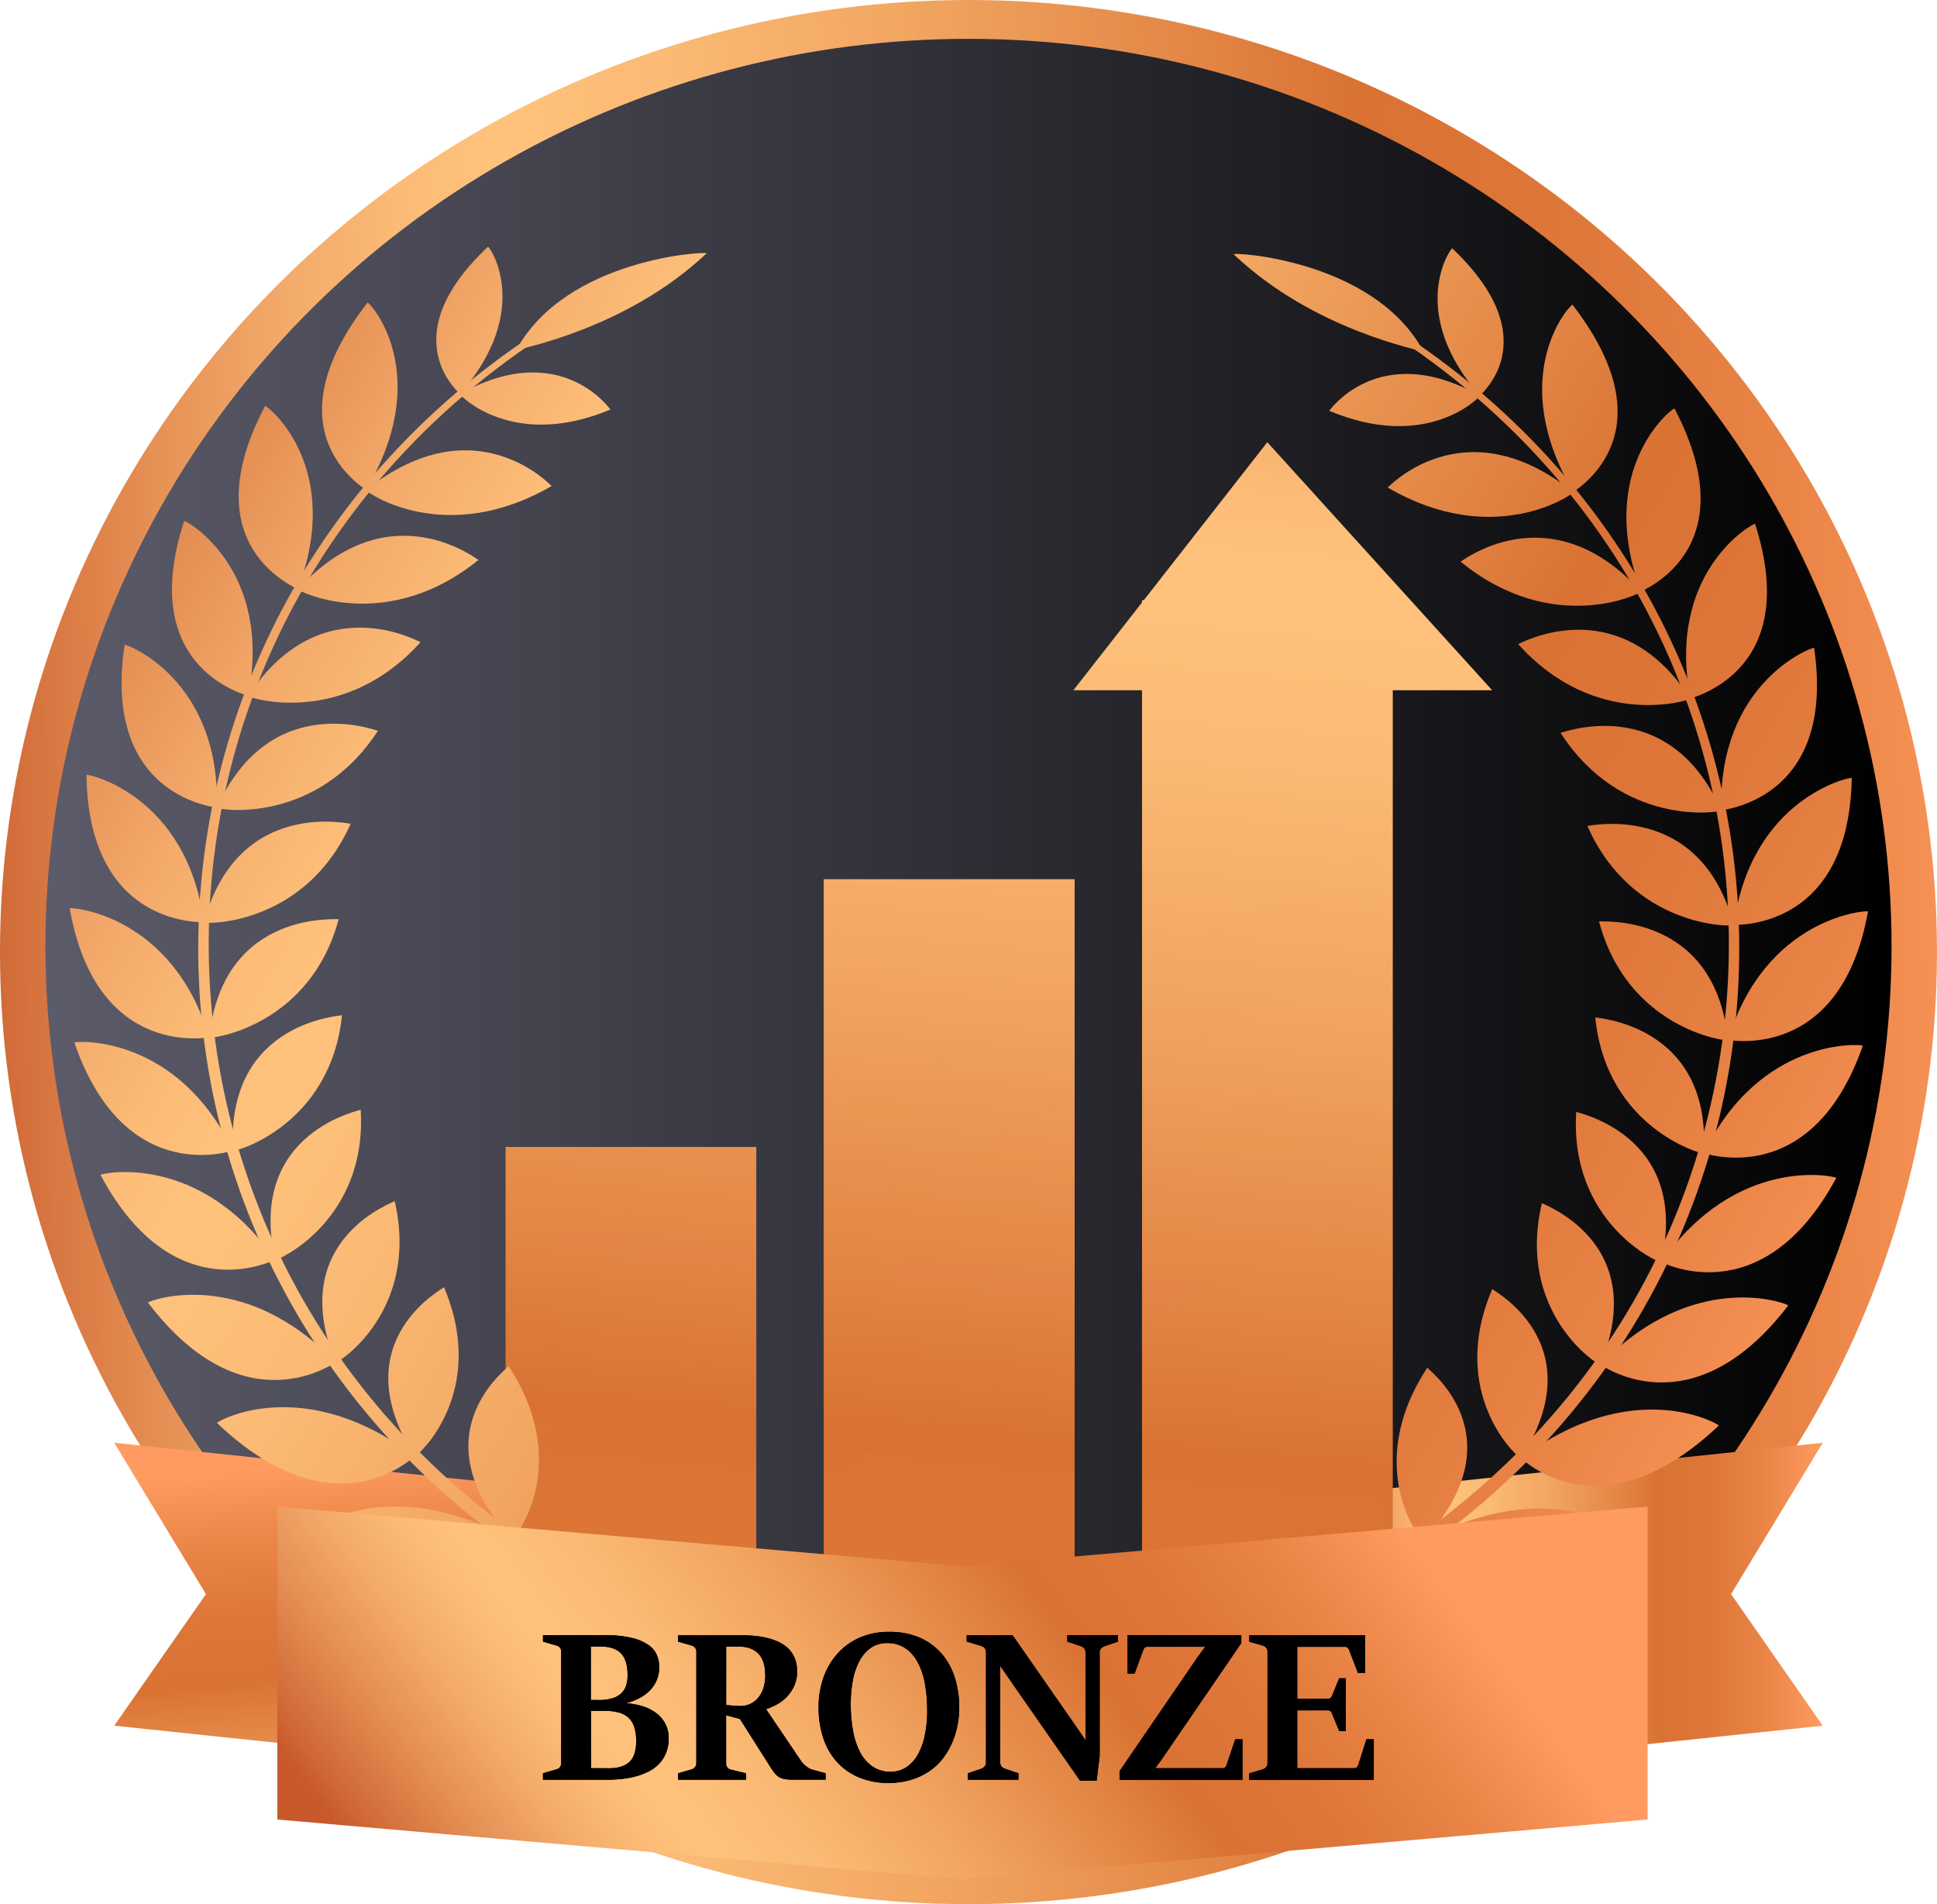<svg xmlns="http://www.w3.org/2000/svg" xmlns:xlink="http://www.w3.org/1999/xlink" viewBox="0 0 906.11 890.59"><defs><style>.cls-1{fill:url(#linear-gradient);}.cls-2{fill:url(#New_Gradient_Swatch_495);}.cls-3{fill:url(#linear-gradient-2);}.cls-4{fill:url(#linear-gradient-3);}.cls-5{fill:url(#linear-gradient-4);}.cls-6{fill:url(#linear-gradient-5);}.cls-7{fill:url(#linear-gradient-6);}.cls-10,.cls-11,.cls-12,.cls-13,.cls-8,.cls-9{opacity:0.1;}.cls-8{fill:url(#linear-gradient-7);}.cls-9{fill:url(#linear-gradient-8);}.cls-10{fill:url(#linear-gradient-9);}.cls-11{fill:url(#linear-gradient-10);}.cls-12{fill:url(#linear-gradient-11);}.cls-13{fill:url(#linear-gradient-12);}.cls-14{fill:url(#linear-gradient-13);}.cls-15{fill:url(#linear-gradient-14);}.cls-16{fill:url(#linear-gradient-15);}.cls-17{fill:url(#linear-gradient-16);}.cls-18{fill:url(#linear-gradient-17);}.cls-19{fill:url(#linear-gradient-18);}.cls-20{fill:url(#linear-gradient-19);}.cls-21{fill:url(#linear-gradient-20);}.cls-22{fill:url(#linear-gradient-21);}.cls-23{fill:url(#linear-gradient-22);}.cls-24{fill:url(#linear-gradient-23);}.cls-25{fill:url(#linear-gradient-24);}.cls-26{fill:url(#linear-gradient-25);}.cls-27{fill:url(#linear-gradient-26);}.cls-28{fill:url(#linear-gradient-27);}.cls-29{fill:url(#linear-gradient-28);}.cls-30{fill:url(#linear-gradient-29);}.cls-31{fill:url(#linear-gradient-30);}.cls-32{fill:url(#linear-gradient-31);}.cls-33{fill:url(#linear-gradient-32);}.cls-34{fill:url(#linear-gradient-33);}.cls-35{fill:url(#linear-gradient-34);}.cls-36{fill:url(#linear-gradient-35);}.cls-37{fill:url(#linear-gradient-36);}.cls-38{fill:url(#linear-gradient-37);}.cls-39{fill:url(#linear-gradient-38);}.cls-40{fill:url(#linear-gradient-39);}.cls-41{fill:url(#linear-gradient-40);}.cls-42{fill:url(#linear-gradient-41);}.cls-43{fill:url(#linear-gradient-42);}.cls-44{fill:url(#linear-gradient-43);}.cls-45{fill:url(#linear-gradient-44);}.cls-46{fill:url(#linear-gradient-45);}.cls-47{fill:url(#linear-gradient-46);}.cls-48{fill:url(#linear-gradient-47);}.cls-49{fill:url(#linear-gradient-48);}.cls-50{fill:url(#linear-gradient-49);}.cls-51{fill:url(#linear-gradient-50);}.cls-52{fill:url(#linear-gradient-51);}.cls-53{fill:url(#linear-gradient-52);}.cls-54{fill:url(#linear-gradient-53);}.cls-55{fill:url(#linear-gradient-54);}.cls-56{fill:url(#linear-gradient-55);}.cls-57{fill:url(#linear-gradient-56);}.cls-58{fill:url(#linear-gradient-57);}.cls-59{fill:url(#linear-gradient-58);}.cls-60{fill:url(#linear-gradient-59);}.cls-61{fill:url(#linear-gradient-60);}.cls-62{fill:url(#linear-gradient-61);}.cls-63{fill:url(#linear-gradient-62);}.cls-64{fill:url(#linear-gradient-63);}.cls-65{fill:url(#linear-gradient-64);}.cls-66{fill:url(#linear-gradient-65);}.cls-67{fill:url(#linear-gradient-66);}</style><linearGradient id="linear-gradient" x1="-28.68" y1="452.23" x2="954.67" y2="438.07" gradientUnits="userSpaceOnUse"><stop offset="0" stop-color="#c8592a"></stop><stop offset="0.02" stop-color="#cf6634"></stop><stop offset="0.1" stop-color="#e48e53"></stop><stop offset="0.17" stop-color="#f3aa6a"></stop><stop offset="0.23" stop-color="#fcbc77"></stop><stop offset="0.27" stop-color="#ffc27c"></stop><stop offset="0.35" stop-color="#fbba75"></stop><stop offset="0.47" stop-color="#f1a561"></stop><stop offset="0.62" stop-color="#e18242"></stop><stop offset="0.68" stop-color="#d97233"></stop><stop offset="0.77" stop-color="#dd7638"></stop><stop offset="0.88" stop-color="#e98346"></stop><stop offset="0.99" stop-color="#fd995d"></stop><stop offset="1" stop-color="#ff9b60"></stop></linearGradient><linearGradient id="New_Gradient_Swatch_495" x1="21.26" y1="442.56" x2="884.85" y2="442.56" gradientUnits="userSpaceOnUse"><stop offset="0" stop-color="#5c5b6a"></stop><stop offset="1"></stop></linearGradient><linearGradient id="linear-gradient-2" x1="612.63" y1="753.59" x2="852.68" y2="753.59" xlink:href="#linear-gradient"></linearGradient><linearGradient id="linear-gradient-3" x1="193.78" y1="987.92" x2="167.37" y2="683.35" xlink:href="#linear-gradient"></linearGradient><linearGradient id="linear-gradient-4" x1="352.71" y1="-19.61" x2="265.69" y2="977" xlink:href="#linear-gradient"></linearGradient><linearGradient id="linear-gradient-5" x1="495.02" y1="-7.18" x2="407.99" y2="989.43" xlink:href="#linear-gradient"></linearGradient><linearGradient id="linear-gradient-6" x1="637.1" y1="5.23" x2="550.08" y2="1001.83" xlink:href="#linear-gradient"></linearGradient><linearGradient id="linear-gradient-7" x1="348.44" y1="-19.98" x2="261.42" y2="976.63" xlink:href="#linear-gradient"></linearGradient><linearGradient id="linear-gradient-8" x1="490.01" y1="-7.62" x2="402.99" y2="988.99" xlink:href="#linear-gradient"></linearGradient><linearGradient id="linear-gradient-9" x1="631.59" y1="4.75" x2="544.57" y2="1001.35" xlink:href="#linear-gradient"></linearGradient><linearGradient id="linear-gradient-10" x1="357.31" y1="-19.2" x2="270.29" y2="977.4" xlink:href="#linear-gradient"></linearGradient><linearGradient id="linear-gradient-11" x1="498.89" y1="-6.84" x2="411.87" y2="989.76" xlink:href="#linear-gradient"></linearGradient><linearGradient id="linear-gradient-12" x1="640.47" y1="5.52" x2="553.45" y2="1002.13" xlink:href="#linear-gradient"></linearGradient><linearGradient id="linear-gradient-13" x1="627.87" y1="4.42" x2="540.85" y2="1001.03" xlink:href="#linear-gradient"></linearGradient><linearGradient id="linear-gradient-14" x1="-33.46" y1="275.37" x2="803.46" y2="752.88" gradientTransform="translate(2.09 -8.17) rotate(0.1)" xlink:href="#linear-gradient"></linearGradient><linearGradient id="linear-gradient-15" x1="-186.09" y1="511.54" x2="675.66" y2="1003.21" gradientTransform="translate(2.09 -8.17) rotate(0.1)" xlink:href="#linear-gradient"></linearGradient><linearGradient id="linear-gradient-16" x1="-144.47" y1="468.95" x2="690.35" y2="945.26" gradientTransform="translate(2.09 -8.17) rotate(0.1)" xlink:href="#linear-gradient"></linearGradient><linearGradient id="linear-gradient-17" x1="-175.95" y1="498.69" x2="682.66" y2="988.57" gradientTransform="translate(2.09 -8.17) rotate(0.1)" xlink:href="#linear-gradient"></linearGradient><linearGradient id="linear-gradient-18" x1="-139.08" y1="455.95" x2="697.98" y2="933.54" gradientTransform="translate(2.09 -8.17) rotate(0.1)" xlink:href="#linear-gradient"></linearGradient><linearGradient id="linear-gradient-19" x1="-161.52" y1="477.57" x2="694.22" y2="965.81" gradientTransform="translate(2.09 -8.17) rotate(0.1)" xlink:href="#linear-gradient"></linearGradient><linearGradient id="linear-gradient-20" x1="-130.59" y1="435.93" x2="711.96" y2="916.65" gradientTransform="translate(2.09 -8.17) rotate(0.1)" xlink:href="#linear-gradient"></linearGradient><linearGradient id="linear-gradient-21" x1="-143.23" y1="449.17" x2="709.79" y2="935.86" gradientTransform="translate(2.09 -8.17) rotate(0.1)" xlink:href="#linear-gradient"></linearGradient><linearGradient id="linear-gradient-22" x1="-118.75" y1="410.04" x2="731.49" y2="895.15" gradientTransform="translate(2.09 -8.17) rotate(0.1)" xlink:href="#linear-gradient"></linearGradient><linearGradient id="linear-gradient-23" x1="-121.52" y1="414.45" x2="728.81" y2="899.6" gradientTransform="translate(2.09 -8.17) rotate(0.1)" xlink:href="#linear-gradient"></linearGradient><linearGradient id="linear-gradient-24" x1="-103.42" y1="379.34" x2="755.14" y2="869.19" gradientTransform="translate(2.09 -8.17) rotate(0.1)" xlink:href="#linear-gradient"></linearGradient><linearGradient id="linear-gradient-25" x1="-96.83" y1="374.32" x2="750.71" y2="857.88" gradientTransform="translate(2.09 -8.17) rotate(0.1)" xlink:href="#linear-gradient"></linearGradient><linearGradient id="linear-gradient-26" x1="-84.76" y1="344.73" x2="781.25" y2="838.84" gradientTransform="translate(2.09 -8.17) rotate(0.1)" xlink:href="#linear-gradient"></linearGradient><linearGradient id="linear-gradient-27" x1="-69.6" y1="329.71" x2="774.9" y2="811.54" gradientTransform="translate(2.09 -8.17) rotate(0.1)" xlink:href="#linear-gradient"></linearGradient><linearGradient id="linear-gradient-28" x1="-63.33" y1="306.89" x2="808.67" y2="804.41" gradientTransform="translate(2.09 -8.17) rotate(0.1)" xlink:href="#linear-gradient"></linearGradient><linearGradient id="linear-gradient-29" x1="-40.29" y1="281.58" x2="800.68" y2="761.4" gradientTransform="translate(2.09 -8.17) rotate(0.1)" xlink:href="#linear-gradient"></linearGradient><linearGradient id="linear-gradient-30" x1="-39.52" y1="266.6" x2="835.35" y2="765.76" gradientTransform="translate(2.09 -8.17) rotate(0.1)" xlink:href="#linear-gradient"></linearGradient><linearGradient id="linear-gradient-31" x1="-9.39" y1="231.05" x2="827.14" y2="708.33" gradientTransform="translate(2.09 -8.17) rotate(0.1)" xlink:href="#linear-gradient"></linearGradient><linearGradient id="linear-gradient-32" x1="-13.54" y1="224.73" x2="858.57" y2="722.31" gradientTransform="translate(2.09 -8.17) rotate(0.1)" xlink:href="#linear-gradient"></linearGradient><linearGradient id="linear-gradient-33" x1="22.62" y1="179.42" x2="852.94" y2="653.16" gradientTransform="translate(2.09 -8.17) rotate(0.1)" xlink:href="#linear-gradient"></linearGradient><linearGradient id="linear-gradient-34" x1="13.66" y1="181.61" x2="880.65" y2="676.27" gradientTransform="translate(2.09 -8.17) rotate(0.1)" xlink:href="#linear-gradient"></linearGradient><linearGradient id="linear-gradient-35" x1="54.29" y1="127.32" x2="882.5" y2="599.86" gradientTransform="translate(2.09 -8.17) rotate(0.1)" xlink:href="#linear-gradient"></linearGradient><linearGradient id="linear-gradient-36" x1="41.17" y1="137.21" x2="904.19" y2="629.61" gradientTransform="translate(2.09 -8.17) rotate(0.1)" xlink:href="#linear-gradient"></linearGradient><linearGradient id="linear-gradient-37" x1="81.93" y1="78.92" x2="920.55" y2="557.39" gradientTransform="translate(2.09 -8.17) rotate(0.1)" xlink:href="#linear-gradient"></linearGradient><linearGradient id="linear-gradient-38" x1="68.9" y1="92.11" x2="928.93" y2="582.81" gradientTransform="translate(2.09 -8.17) rotate(0.1)" xlink:href="#linear-gradient"></linearGradient><linearGradient id="linear-gradient-39" x1="94.11" y1="40.36" x2="974.16" y2="542.47" gradientTransform="translate(2.09 -8.17) rotate(0.1)" xlink:href="#linear-gradient"></linearGradient><linearGradient id="linear-gradient-40" x1="55.92" y1="149.87" x2="890.2" y2="625.87" gradientTransform="translate(2.09 -8.17) rotate(0.1)" xlink:href="#linear-gradient"></linearGradient><linearGradient id="linear-gradient-41" x1="-59.22" y1="287.09" x2="803.87" y2="779.53" gradientTransform="translate(2.09 -8.17) rotate(0.1)" xlink:href="#linear-gradient"></linearGradient><linearGradient id="linear-gradient-42" x1="-26.38" y1="292.05" x2="805.65" y2="766.77" gradientTransform="translate(2.09 -8.17) rotate(0.1)" xlink:href="#linear-gradient"></linearGradient><linearGradient id="linear-gradient-43" x1="-31.26" y1="231.97" x2="835.8" y2="726.67" gradientTransform="translate(2.09 -8.17) rotate(0.1)" xlink:href="#linear-gradient"></linearGradient><linearGradient id="linear-gradient-44" x1="0.84" y1="248.21" x2="832.21" y2="722.56" gradientTransform="translate(2.09 -8.17) rotate(0.1)" xlink:href="#linear-gradient"></linearGradient><linearGradient id="linear-gradient-45" x1="-4.61" y1="176.84" x2="867.6" y2="674.48" gradientTransform="translate(2.09 -8.17) rotate(0.1)" xlink:href="#linear-gradient"></linearGradient><linearGradient id="linear-gradient-46" x1="23.12" y1="201.58" x2="859.53" y2="678.8" gradientTransform="translate(2.09 -8.17) rotate(0.1)" xlink:href="#linear-gradient"></linearGradient><linearGradient id="linear-gradient-47" x1="21.23" y1="123.29" x2="898.67" y2="623.91" gradientTransform="translate(2.09 -8.17) rotate(0.1)" xlink:href="#linear-gradient"></linearGradient><linearGradient id="linear-gradient-48" x1="45.46" y1="155.54" x2="886.41" y2="635.35" gradientTransform="translate(2.09 -8.17) rotate(0.1)" xlink:href="#linear-gradient"></linearGradient><linearGradient id="linear-gradient-49" x1="54.21" y1="76.51" x2="927.87" y2="574.98" gradientTransform="translate(2.09 -8.17) rotate(0.1)" xlink:href="#linear-gradient"></linearGradient><linearGradient id="linear-gradient-50" x1="67.66" y1="111.51" x2="912.19" y2="593.36" gradientTransform="translate(2.09 -8.17) rotate(0.1)" xlink:href="#linear-gradient"></linearGradient><linearGradient id="linear-gradient-51" x1="89.77" y1="35.07" x2="954.87" y2="528.65" gradientTransform="translate(2.09 -8.17) rotate(0.1)" xlink:href="#linear-gradient"></linearGradient><linearGradient id="linear-gradient-52" x1="88.82" y1="70.32" x2="936.4" y2="553.91" gradientTransform="translate(2.09 -8.17) rotate(0.1)" xlink:href="#linear-gradient"></linearGradient><linearGradient id="linear-gradient-53" x1="123.18" y1="-2.54" x2="979.17" y2="485.85" gradientTransform="translate(2.09 -8.17) rotate(0.1)" xlink:href="#linear-gradient"></linearGradient><linearGradient id="linear-gradient-54" x1="108.28" y1="32.68" x2="958.66" y2="517.86" gradientTransform="translate(2.09 -8.17) rotate(0.1)" xlink:href="#linear-gradient"></linearGradient><linearGradient id="linear-gradient-55" x1="152.73" y1="-36.15" x2="1000.19" y2="447.37" gradientTransform="translate(2.09 -8.17) rotate(0.1)" xlink:href="#linear-gradient"></linearGradient><linearGradient id="linear-gradient-56" x1="125.53" y1="-0.72" x2="978.6" y2="486" gradientTransform="translate(2.09 -8.17) rotate(0.1)" xlink:href="#linear-gradient"></linearGradient><linearGradient id="linear-gradient-57" x1="176.82" y1="-65.47" x2="1017.6" y2="414.24" gradientTransform="translate(2.09 -8.17) rotate(0.1)" xlink:href="#linear-gradient"></linearGradient><linearGradient id="linear-gradient-58" x1="140.06" y1="-29.17" x2="995.84" y2="459.1" gradientTransform="translate(2.09 -8.17) rotate(0.1)" xlink:href="#linear-gradient"></linearGradient><linearGradient id="linear-gradient-59" x1="194.5" y1="-89.89" x2="1031.22" y2="387.51" gradientTransform="translate(2.09 -8.17) rotate(0.1)" xlink:href="#linear-gradient"></linearGradient><linearGradient id="linear-gradient-60" x1="151.39" y1="-51.93" x2="1010.05" y2="437.98" gradientTransform="translate(2.09 -8.17) rotate(0.1)" xlink:href="#linear-gradient"></linearGradient><linearGradient id="linear-gradient-61" x1="205.51" y1="-108.37" x2="1040.94" y2="368.29" gradientTransform="translate(2.09 -8.17) rotate(0.1)" xlink:href="#linear-gradient"></linearGradient><linearGradient id="linear-gradient-62" x1="159.03" y1="-68.22" x2="1020.85" y2="423.49" gradientTransform="translate(2.09 -8.17) rotate(0.1)" xlink:href="#linear-gradient"></linearGradient><linearGradient id="linear-gradient-63" x1="207.1" y1="-114.51" x2="1043.37" y2="362.63" gradientTransform="translate(2.09 -8.17) rotate(0.1)" xlink:href="#linear-gradient"></linearGradient><linearGradient id="linear-gradient-64" x1="166.35" y1="-83.35" x2="1031.43" y2="410.22" gradientTransform="translate(2.09 -8.17) rotate(0.1)" xlink:href="#linear-gradient"></linearGradient><linearGradient id="linear-gradient-65" x1="186.82" y1="-101.73" x2="1039.43" y2="384.72" gradientTransform="translate(2.09 -8.17) rotate(0.1)" xlink:href="#linear-gradient"></linearGradient><linearGradient id="linear-gradient-66" x1="226.62" y1="945.54" x2="612" y2="656.5" xlink:href="#linear-gradient"></linearGradient></defs><g id="&#x421;&#x43B;&#x43E;&#x439;_2" data-name="&#x421;&#x43B;&#x43E;&#x439; 2"><g id="OBJECTS"><ellipse class="cls-1" cx="453.05" cy="445.3" rx="453.05" ry="445.3"></ellipse><ellipse class="cls-2" cx="453.05" cy="442.56" rx="431.8" ry="424.4"></ellipse><polygon class="cls-3" points="612.63 700.05 852.67 674.79 809.77 745.59 852.67 807.13 612.63 832.39 612.63 700.05"></polygon><polygon class="cls-4" points="293.48 700.05 53.43 674.79 96.34 745.59 53.43 807.13 293.48 832.39 293.48 700.05"></polygon><rect class="cls-5" x="236.5" y="536.44" width="117.29" height="206.31"></rect><rect class="cls-6" x="385.32" y="411.21" width="117.38" height="331.54"></rect><rect class="cls-7" x="534.23" y="280.69" width="117.29" height="462.07"></rect><polygon class="cls-8" points="353.79 538.7 353.79 585.92 236.5 641.93 236.5 594.78 353.79 538.7"></polygon><polygon class="cls-9" points="502.7 467.58 502.7 514.8 385.31 570.89 385.31 523.67 502.7 467.58"></polygon><polygon class="cls-10" points="651.52 396.46 651.52 443.69 534.23 499.7 534.23 452.47 651.52 396.46"></polygon><polygon class="cls-11" points="353.79 625.2 353.79 704.31 269.2 742.75 236.5 742.75 236.5 681.21 353.79 625.2"></polygon><polygon class="cls-12" points="502.7 554.04 502.7 633.23 385.31 689.32 385.31 610.13 502.7 554.04"></polygon><polygon class="cls-13" points="651.52 483 651.52 562.11 534.23 618.2 534.23 539.01 651.52 483"></polygon><polygon class="cls-14" points="502.1 322.85 592.84 206.83 698.03 322.85 502.1 322.85"></polygon><path class="cls-15" d="M276.18,143.58c-253.72,143.11-236.47,505,48.16,618.8,3.07,1.24,5,3.59,4.27,5.28s-3.93,2.08-7.07.81l0,0C32,650.9,18.22,284,274.63,141.26c1.15-.64,2.42-.63,2.84,0S277.31,142.94,276.18,143.58Z"></path><path class="cls-16" d="M143.74,717.09c.74-1.23,36.08-29.11,95.7,2.75C240.33,718.37,210.25,762.85,143.74,717.09Z"></path><path class="cls-17" d="M237.92,638.89c1.68-.39-44.18,31,1.52,81C241.11,719.64,268.09,685.16,237.92,638.89Z"></path><path class="cls-18" d="M101.47,665.5c.82-1.12,40.82-23.42,92.46,15.65C194.92,679.79,157.79,719.22,101.47,665.5Z"></path><path class="cls-19" d="M207.68,602c1.59-.19-48.48,24.28-13.75,79.15C195.48,681.14,228.54,651.27,207.68,602Z"></path><path class="cls-20" d="M69.21,609.22c.93-1,44.41-17.21,87.81,28C158.12,636,115.06,669.59,69.21,609.22Z"></path><path class="cls-21" d="M184.62,561.74c1.5,0-51.63,17.15-27.6,75.51C158.46,637.44,196.45,612.86,184.62,561.74Z"></path><path class="cls-22" d="M47,549.5c1-.89,46.83-10.61,81.72,39.76C129.93,588.18,82.07,615.18,47,549.5Z"></path><path class="cls-23" d="M168.73,519c1.41.19-53.61,9.67-40,70.22C130,589.61,171.84,570.89,168.73,519Z"></path><path class="cls-24" d="M34.78,487.62c1.1-.77,48.1-3.8,74.22,50.61C110.33,537.32,58.81,557.23,34.78,487.62Z"></path><path class="cls-25" d="M160,474.79c1.31.36-54.44,2-51,63.44C110.22,538.75,154.69,526.28,160,474.79Z"></path><path class="cls-26" d="M32.6,424.83c1.19-.61,48.19,3.11,65.28,60.43C99.33,484.53,45.28,497,32.6,424.83Z"></path><path class="cls-27" d="M158.44,429.89c1.22.53-54.1-5.67-60.56,55.37C99,485.93,145,480,158.44,429.89Z"></path><path class="cls-28" d="M40.44,362.41c1.29-.47,47.13,9.95,54.93,69C96.92,430.89,41.48,435.61,40.44,362.41Z"></path><path class="cls-29" d="M164.05,385.24c1.13.67-52.62-13.22-68.68,46.21C96.36,432.24,142.77,432.94,164.05,385.24Z"></path><path class="cls-30" d="M58.29,301.59c1.38-.29,44.91,16.59,43.14,76.25C103.09,377.5,47.4,374.39,58.29,301.59Z"></path><path class="cls-31" d="M176.81,341.76c1.05.82-49.95-20.53-75.38,36.08C102.32,378.76,148,386.08,176.81,341.76Z"></path><path class="cls-32" d="M86.15,243.67c1.47-.11,41.53,22.89,29.94,81.89C117.86,325.43,63,314.54,86.15,243.67Z"></path><path class="cls-33" d="M196.74,300.34c1,.94-46.13-27.43-80.65,25.22C116.87,326.57,160.7,340.36,196.74,300.34Z"></path><path class="cls-34" d="M124,189.91c1.56.07,37,28.66,15.3,85.75C141.22,275.76,88.4,257.27,124,189.91Z"></path><path class="cls-35" d="M223.83,261.89c.86,1.06-41.16-33.77-84.49,13.77C140,276.77,180.83,296.7,223.83,261.89Z"></path><path class="cls-36" d="M171.92,141.54c1.65.28,31.28,33.81-.74,87.7C173.16,229.59,123.48,203.81,171.92,141.54Z"></path><path class="cls-37" d="M258.08,227.3c.76,1.16-35-39.39-86.9,1.94C171.72,230.43,208.43,256.06,258.08,227.3Z"></path><path class="cls-38" d="M228.28,115.39c1.09.3,21.06,29.86-13.19,69C216.39,184.7,182.15,158.79,228.28,115.39Z"></path><path class="cls-39" d="M285.56,191.54c.42.78-22.74-33.95-70.47-7.2C215.4,185.14,240,210.61,285.56,191.54Z"></path><path class="cls-40" d="M330.53,118.5c1.13-1.1-65.69,2-89.11,45.35C242.62,163,292.63,154.23,330.53,118.5Z"></path><path class="cls-41" d="M631.35,144.2c253.17,144,234.53,505.83-50.54,618.63-3.08,1.22-5,3.56-4.29,5.26s3.92,2.09,7.07.84l0,0c289.91-116.55,305.14-483.42,49.28-627-1.15-.65-2.42-.64-2.84,0S630.22,143.56,631.35,144.2Z"></path><path class="cls-42" d="M761.58,718.17c-.73-1.23-36-29.24-95.7,2.42C665,719.11,694.9,763.7,761.58,718.17Z"></path><path class="cls-43" d="M667.71,639.64c-1.68-.4,44,31.12-1.83,81C664.21,720.38,637.36,685.8,667.71,639.64Z"></path><path class="cls-44" d="M804.06,666.73c-.82-1.13-40.73-23.57-92.53,15.32C710.55,680.69,747.53,720.24,804.06,666.73Z"></path><path class="cls-45" d="M698.08,602.86c-1.59-.2,48.38,24.44,13.45,79.19C710,682,677,652.05,698.08,602.86Z"></path><path class="cls-46" d="M836.53,610.55c-.92-1-44.35-17.36-87.92,27.73C747.51,637.06,790.44,670.76,836.53,610.55Z"></path><path class="cls-47" d="M721.29,562.68c-1.5,0,51.56,17.32,27.32,75.6C747.17,638.46,709.27,613.76,721.29,562.68Z"></path><path class="cls-48" d="M859,550.92c-1-.9-46.79-10.78-81.88,39.46C775.89,589.3,823.64,616.47,859,550.92Z"></path><path class="cls-49" d="M737.35,520c-1.4.19,53.58,9.86,39.75,70.35C775.77,590.73,734.05,571.86,737.35,520Z"></path><path class="cls-50" d="M871.41,489.08c-1.08-.78-48.08-4-74.4,50.35C795.67,538.52,847.13,558.6,871.41,489.08Z"></path><path class="cls-51" d="M746.25,475.81c-1.32.36,54.43,2.21,50.76,63.62C795.79,539.94,751.36,527.32,746.25,475.81Z"></path><path class="cls-52" d="M873.84,426.29c-1.2-.61-48.2,2.95-65.51,60.21C806.88,485.76,860.89,498.39,873.84,426.29Z"></path><path class="cls-53" d="M748,430.92c-1.24.52,54.12-5.48,60.34,55.58C807.22,487.16,761.24,481.06,748,430.92Z"></path><path class="cls-54" d="M866.24,363.84c-1.28-.46-47.16,9.79-55.19,68.85C809.51,432.14,864.92,437.05,866.24,363.84Z"></path><path class="cls-55" d="M742.55,386.25c-1.14.67,52.67-13,68.5,46.44C810.05,433.49,763.64,434,742.55,386.25Z"></path><path class="cls-56" d="M848.63,303c-1.37-.3-45,16.43-43.43,76.09C803.52,378.72,859.24,375.8,848.63,303Z"></path><path class="cls-57" d="M730,342.73c-1,.81,50-20.37,75.25,36.33C804.3,380,758.59,387.14,730,342.73Z"></path><path class="cls-58" d="M821,245c-1.46-.11-41.61,22.74-30.24,81.78C789,326.6,843.83,315.9,821,245Z"></path><path class="cls-59" d="M710.18,301.23c-.95.94,46.24-27.26,80.56,25.5C790,327.75,746.08,341.38,710.18,301.23Z"></path><path class="cls-60" d="M783.31,191.05c-1.56.08-37.09,28.54-15.63,85.7C765.79,276.85,818.69,258.54,783.31,191.05Z"></path><path class="cls-61" d="M683.24,262.69c-.86,1.05,41.29-33.63,84.44,14.06C767,277.87,726.1,297.65,683.24,262.69Z"></path><path class="cls-62" d="M735.61,142.52c-1.64.28-31.41,33.7.41,87.7C734,230.56,783.82,205,735.61,142.52Z"></path><path class="cls-63" d="M649.13,228c-.77,1.16,35.18-39.27,86.89,2.24C735.47,231.41,698.66,256.91,649.13,228Z"></path><path class="cls-64" d="M679.35,116.17c-1.1.3-21.17,29.8,12.92,69C691,185.52,725.32,159.74,679.35,116.17Z"></path><path class="cls-65" d="M621.79,192.12c-.43.79,22.87-33.87,70.48-7C692,186,667.32,211.36,621.79,192.12Z"></path><path class="cls-66" d="M577.09,118.93c-1.12-1.11,65.69,2.24,88.93,45.66C664.83,163.73,614.86,154.8,577.09,118.93Z"></path><polygon class="cls-67" points="450.24 732.57 129.72 704.63 129.72 851.01 450.24 878.95 770.76 851.01 770.76 704.63 450.24 732.57"></polygon><path d="M254,829.4l6.22-1.82a3.14,3.14,0,0,0,1.7-1.05,2.89,2.89,0,0,0,.61-1.84V772.51a3,3,0,0,0-.61-1.89,3.2,3.2,0,0,0-1.7-1L254,767.8v-3h28.78a53.68,53.68,0,0,1,12.75,1.25,22.78,22.78,0,0,1,7.83,3.34,11,11,0,0,1,3.94,4.78,14.91,14.91,0,0,1,1.08,5.59,15.19,15.19,0,0,1-4.22,10.71,18.68,18.68,0,0,1-4.9,3.68,29.5,29.5,0,0,1-6.47,2.48,32.66,32.66,0,0,1,8.19,1.52,20.46,20.46,0,0,1,6.3,3.31,14.76,14.76,0,0,1,4.07,5,14.31,14.31,0,0,1,1.45,6.47,18.38,18.38,0,0,1-1.18,6.82,16.26,16.26,0,0,1-3.21,5.1,17.87,17.87,0,0,1-4.81,3.6,30,30,0,0,1-6,2.33,40.37,40.37,0,0,1-6.67,1.25,64.4,64.4,0,0,1-6.91.37H254Zm25.94-34.28a22.22,22.22,0,0,0,6.42-.79,10.44,10.44,0,0,0,4.2-2.28,8.52,8.52,0,0,0,2.3-3.63,15.48,15.48,0,0,0,.71-4.88q0-7.11-3.11-10.27T281,770.11h-4.61v25Zm4.9,31.92q6.38,0,9.57-2.94t3.18-9.66a21.78,21.78,0,0,0-.88-6.65,10.08,10.08,0,0,0-2.72-4.41,11,11,0,0,0-4.69-2.45,26,26,0,0,0-6.71-.76h-6.13V827Z"></path><path d="M317.21,829.4l6.23-1.82a3.37,3.37,0,0,0,1.64-1.05,2.72,2.72,0,0,0,.66-1.84V772.51a2.79,2.79,0,0,0-.69-1.91,3.16,3.16,0,0,0-1.61-1l-6.23-1.77v-3h29.52a55.69,55.69,0,0,1,9.32.69,33.13,33.13,0,0,1,6.94,1.89,18.72,18.72,0,0,1,4.83,2.79,14,14,0,0,1,3,3.46,13.14,13.14,0,0,1,1.59,3.9,18,18,0,0,1,.47,4,16.42,16.42,0,0,1-1.47,7.21,18.29,18.29,0,0,1-3.66,5.18,19.68,19.68,0,0,1-4.73,3.45,29.62,29.62,0,0,1-4.66,2l16.38,24.23a9.31,9.31,0,0,0,1,1.23,15.18,15.18,0,0,0,1.32,1.2,13.41,13.41,0,0,0,1.45,1,4.76,4.76,0,0,0,1.37.59l6.33,1.72v3h-15.7a17.85,17.85,0,0,1-3.67-.32,7.63,7.63,0,0,1-2.58-1,8.1,8.1,0,0,1-2-1.89c-.6-.78-1.27-1.75-2-2.89L346.14,804l-6.47-1.77v22.51a3.14,3.14,0,0,0,.56,1.89,2.63,2.63,0,0,0,1.55,1L349,829.4v3H317.21Zm29-31.49a10.74,10.74,0,0,0,5.2-1.2,11.09,11.09,0,0,0,3.68-3.19,13.61,13.61,0,0,0,2.18-4.53,19.47,19.47,0,0,0,.71-5.2q0-7.15-3.29-10.42t-9.26-3.26h-5.74v27.31a8.47,8.47,0,0,0,1.3.17l1.84.15,1.91.12C345.34,797.9,345.83,797.91,346.19,797.91Z"></path><path d="M415.78,833.91a35.39,35.39,0,0,1-14-2.62A29,29,0,0,1,391.43,824a31.42,31.42,0,0,1-6.35-11.18,44.93,44.93,0,0,1-2.16-14.25,41.91,41.91,0,0,1,2.23-13.78,33.08,33.08,0,0,1,6.48-11.21A30.18,30.18,0,0,1,402,766a33.62,33.62,0,0,1,13.88-2.75,34.94,34.94,0,0,1,14.61,2.82,28.7,28.7,0,0,1,10.23,7.63,31.71,31.71,0,0,1,6,11.2,45.85,45.85,0,0,1,2,13.61,44,44,0,0,1-.84,8.53,38.19,38.19,0,0,1-2.55,8.19,34.51,34.51,0,0,1-4.36,7.34,27.86,27.86,0,0,1-6.33,5.91,31.13,31.13,0,0,1-8.38,3.94A35.49,35.49,0,0,1,415.78,833.91Zm.79-5.25a13.1,13.1,0,0,0,7.55-2.2,17.34,17.34,0,0,0,5.37-6.06,31.82,31.82,0,0,0,3.19-9.07,57.22,57.22,0,0,0,1.05-11.26,68.75,68.75,0,0,0-1.1-12.75,33.61,33.61,0,0,0-3.41-10,18.23,18.23,0,0,0-5.81-6.5,14.73,14.73,0,0,0-8.37-2.33,13,13,0,0,0-7.84,2.35,17.89,17.89,0,0,0-5.3,6.3,32,32,0,0,0-3,9.08,59.56,59.56,0,0,0-.93,10.66,69.14,69.14,0,0,0,1.08,12.63,34.9,34.9,0,0,0,3.33,10.05,18.23,18.23,0,0,0,5.79,6.65A14.55,14.55,0,0,0,416.57,828.66Z"></path><path d="M473.11,786.73l-5.2-7.55V824.4a2.74,2.74,0,0,0,.59,1.79,3.74,3.74,0,0,0,1.72,1.1l6.22,2.11v3H452.71v-3l6.23-2.11a3.87,3.87,0,0,0,1.64-1.1,2.66,2.66,0,0,0,.66-1.79V772.71a2.72,2.72,0,0,0-.69-1.89,3.25,3.25,0,0,0-1.61-1l-6.72-2v-3H473.7l29.47,42.37,4.61,6.72V772.8a2.7,2.7,0,0,0-.59-1.81,3.82,3.82,0,0,0-1.71-1.08l-6.23-2.11v-3H523v3l-6.23,2.11a4.47,4.47,0,0,0-1.69,1.1,2.55,2.55,0,0,0-.66,1.79v48.36L513,832.88h-7.75Z"></path><path d="M523.72,828.37l36.63-53.51,3.44-4.65H536.86a1.83,1.83,0,0,0-1.42.49,3.51,3.51,0,0,0-.69,1.22l-4,10.84h-3.28v-18h53.21v3.73l-36.83,53.8L540.44,827h31.39a1.74,1.74,0,0,0,1.35-.47,3.29,3.29,0,0,0,.66-1.25l4-11.82h3.39v19H523.72Z"></path><path d="M584.38,829.4l6.23-1.82a3.33,3.33,0,0,0,1.64-1.05,2.68,2.68,0,0,0,.67-1.84V772.51a2.75,2.75,0,0,0-.67-1.89,3.4,3.4,0,0,0-1.64-1l-6.23-1.77v-3h54.24v17.56h-3.43l-4-10.45a4.56,4.56,0,0,0-.71-1.22,1.6,1.6,0,0,0-1.3-.49H606.84v24.27h14.23a2,2,0,0,0,1.42-.44,3.09,3.09,0,0,0,.69-1.13l3.28-8h3.09v24.67h-3.09l-3.28-7.95a4.32,4.32,0,0,0-.72-1.22,1.71,1.71,0,0,0-1.39-.49H606.84V827h26.58a1.75,1.75,0,0,0,1.33-.47,3.31,3.31,0,0,0,.69-1.25l3.77-11.82h3.43v19H584.38Z"></path><path d="M254,829.4l6.22-1.82a3.14,3.14,0,0,0,1.7-1.05,2.89,2.89,0,0,0,.61-1.84V772.51a3,3,0,0,0-.61-1.89,3.2,3.2,0,0,0-1.7-1L254,767.8v-3h28.78a53.68,53.68,0,0,1,12.75,1.25,22.78,22.78,0,0,1,7.83,3.34,11,11,0,0,1,3.94,4.78,14.91,14.91,0,0,1,1.08,5.59,15.19,15.19,0,0,1-4.22,10.71,18.68,18.68,0,0,1-4.9,3.68,29.5,29.5,0,0,1-6.47,2.48,32.66,32.66,0,0,1,8.19,1.52,20.46,20.46,0,0,1,6.3,3.31,14.76,14.76,0,0,1,4.07,5,14.31,14.31,0,0,1,1.45,6.47,18.38,18.38,0,0,1-1.18,6.82,16.26,16.26,0,0,1-3.21,5.1,17.87,17.87,0,0,1-4.81,3.6,30,30,0,0,1-6,2.33,40.37,40.37,0,0,1-6.67,1.25,64.4,64.4,0,0,1-6.91.37H254Zm25.94-34.28a22.22,22.22,0,0,0,6.42-.79,10.44,10.44,0,0,0,4.2-2.28,8.52,8.52,0,0,0,2.3-3.63,15.48,15.48,0,0,0,.71-4.88q0-7.11-3.11-10.27T281,770.11h-4.61v25Zm4.9,31.92q6.38,0,9.57-2.94t3.18-9.66a21.78,21.78,0,0,0-.88-6.65,10.08,10.08,0,0,0-2.72-4.41,11,11,0,0,0-4.69-2.45,26,26,0,0,0-6.71-.76h-6.13V827Z"></path><path d="M317.21,829.4l6.23-1.82a3.37,3.37,0,0,0,1.64-1.05,2.72,2.72,0,0,0,.66-1.84V772.51a2.79,2.79,0,0,0-.69-1.91,3.16,3.16,0,0,0-1.61-1l-6.23-1.77v-3h29.52a55.69,55.69,0,0,1,9.32.69,33.13,33.13,0,0,1,6.94,1.89,18.72,18.72,0,0,1,4.83,2.79,14,14,0,0,1,3,3.46,13.14,13.14,0,0,1,1.59,3.9,18,18,0,0,1,.47,4,16.42,16.42,0,0,1-1.47,7.21,18.29,18.29,0,0,1-3.66,5.18,19.68,19.68,0,0,1-4.73,3.45,29.62,29.62,0,0,1-4.66,2l16.38,24.23a9.31,9.31,0,0,0,1,1.23,15.18,15.18,0,0,0,1.32,1.2,13.41,13.41,0,0,0,1.45,1,4.76,4.76,0,0,0,1.37.59l6.33,1.72v3h-15.7a17.85,17.85,0,0,1-3.67-.32,7.63,7.63,0,0,1-2.58-1,8.1,8.1,0,0,1-2-1.89c-.6-.78-1.27-1.75-2-2.89L346.14,804l-6.47-1.77v22.51a3.14,3.14,0,0,0,.56,1.89,2.63,2.63,0,0,0,1.55,1L349,829.4v3H317.21Zm29-31.49a10.74,10.74,0,0,0,5.2-1.2,11.09,11.09,0,0,0,3.68-3.19,13.61,13.61,0,0,0,2.18-4.53,19.47,19.47,0,0,0,.71-5.2q0-7.15-3.29-10.42t-9.26-3.26h-5.74v27.31a8.47,8.47,0,0,0,1.3.17l1.84.15,1.91.12C345.34,797.9,345.83,797.91,346.19,797.91Z"></path><path d="M415.78,833.91a35.39,35.39,0,0,1-14-2.62A29,29,0,0,1,391.43,824a31.42,31.42,0,0,1-6.35-11.18,44.93,44.93,0,0,1-2.16-14.25,41.91,41.91,0,0,1,2.23-13.78,33.08,33.08,0,0,1,6.48-11.21A30.18,30.18,0,0,1,402,766a33.62,33.62,0,0,1,13.88-2.75,34.94,34.94,0,0,1,14.61,2.82,28.7,28.7,0,0,1,10.23,7.63,31.71,31.71,0,0,1,6,11.2,45.85,45.85,0,0,1,2,13.61,44,44,0,0,1-.84,8.53,38.19,38.19,0,0,1-2.55,8.19,34.51,34.51,0,0,1-4.36,7.34,27.86,27.86,0,0,1-6.33,5.91,31.13,31.13,0,0,1-8.38,3.94A35.49,35.49,0,0,1,415.78,833.91Zm.79-5.25a13.1,13.1,0,0,0,7.55-2.2,17.34,17.34,0,0,0,5.37-6.06,31.82,31.82,0,0,0,3.19-9.07,57.22,57.22,0,0,0,1.05-11.26,68.75,68.75,0,0,0-1.1-12.75,33.61,33.61,0,0,0-3.41-10,18.23,18.23,0,0,0-5.81-6.5,14.73,14.73,0,0,0-8.37-2.33,13,13,0,0,0-7.84,2.35,17.89,17.89,0,0,0-5.3,6.3,32,32,0,0,0-3,9.08,59.56,59.56,0,0,0-.93,10.66,69.14,69.14,0,0,0,1.08,12.63,34.9,34.9,0,0,0,3.33,10.05,18.23,18.23,0,0,0,5.79,6.65A14.55,14.55,0,0,0,416.57,828.66Z"></path><path d="M473.11,786.73l-5.2-7.55V824.4a2.74,2.74,0,0,0,.59,1.79,3.74,3.74,0,0,0,1.72,1.1l6.22,2.11v3H452.71v-3l6.23-2.11a3.87,3.87,0,0,0,1.64-1.1,2.66,2.66,0,0,0,.66-1.79V772.71a2.72,2.72,0,0,0-.69-1.89,3.25,3.25,0,0,0-1.61-1l-6.72-2v-3H473.7l29.47,42.37,4.61,6.72V772.8a2.7,2.7,0,0,0-.59-1.81,3.82,3.82,0,0,0-1.71-1.08l-6.23-2.11v-3H523v3l-6.23,2.11a4.47,4.47,0,0,0-1.69,1.1,2.55,2.55,0,0,0-.66,1.79v48.36L513,832.88h-7.75Z"></path><path d="M523.72,828.37l36.63-53.51,3.44-4.65H536.86a1.83,1.83,0,0,0-1.42.49,3.51,3.51,0,0,0-.69,1.22l-4,10.84h-3.28v-18h53.21v3.73l-36.83,53.8L540.44,827h31.39a1.74,1.74,0,0,0,1.35-.47,3.29,3.29,0,0,0,.66-1.25l4-11.82h3.39v19H523.72Z"></path><path d="M584.38,829.4l6.23-1.82a3.33,3.33,0,0,0,1.64-1.05,2.68,2.68,0,0,0,.67-1.84V772.51a2.75,2.75,0,0,0-.67-1.89,3.4,3.4,0,0,0-1.64-1l-6.23-1.77v-3h54.24v17.56h-3.43l-4-10.45a4.56,4.56,0,0,0-.71-1.22,1.6,1.6,0,0,0-1.3-.49H606.84v24.27h14.23a2,2,0,0,0,1.42-.44,3.09,3.09,0,0,0,.69-1.13l3.28-8h3.09v24.67h-3.09l-3.28-7.95a4.32,4.32,0,0,0-.72-1.22,1.71,1.71,0,0,0-1.39-.49H606.84V827h26.58a1.75,1.75,0,0,0,1.33-.47,3.31,3.31,0,0,0,.69-1.25l3.77-11.82h3.43v19H584.38Z"></path></g></g></svg>